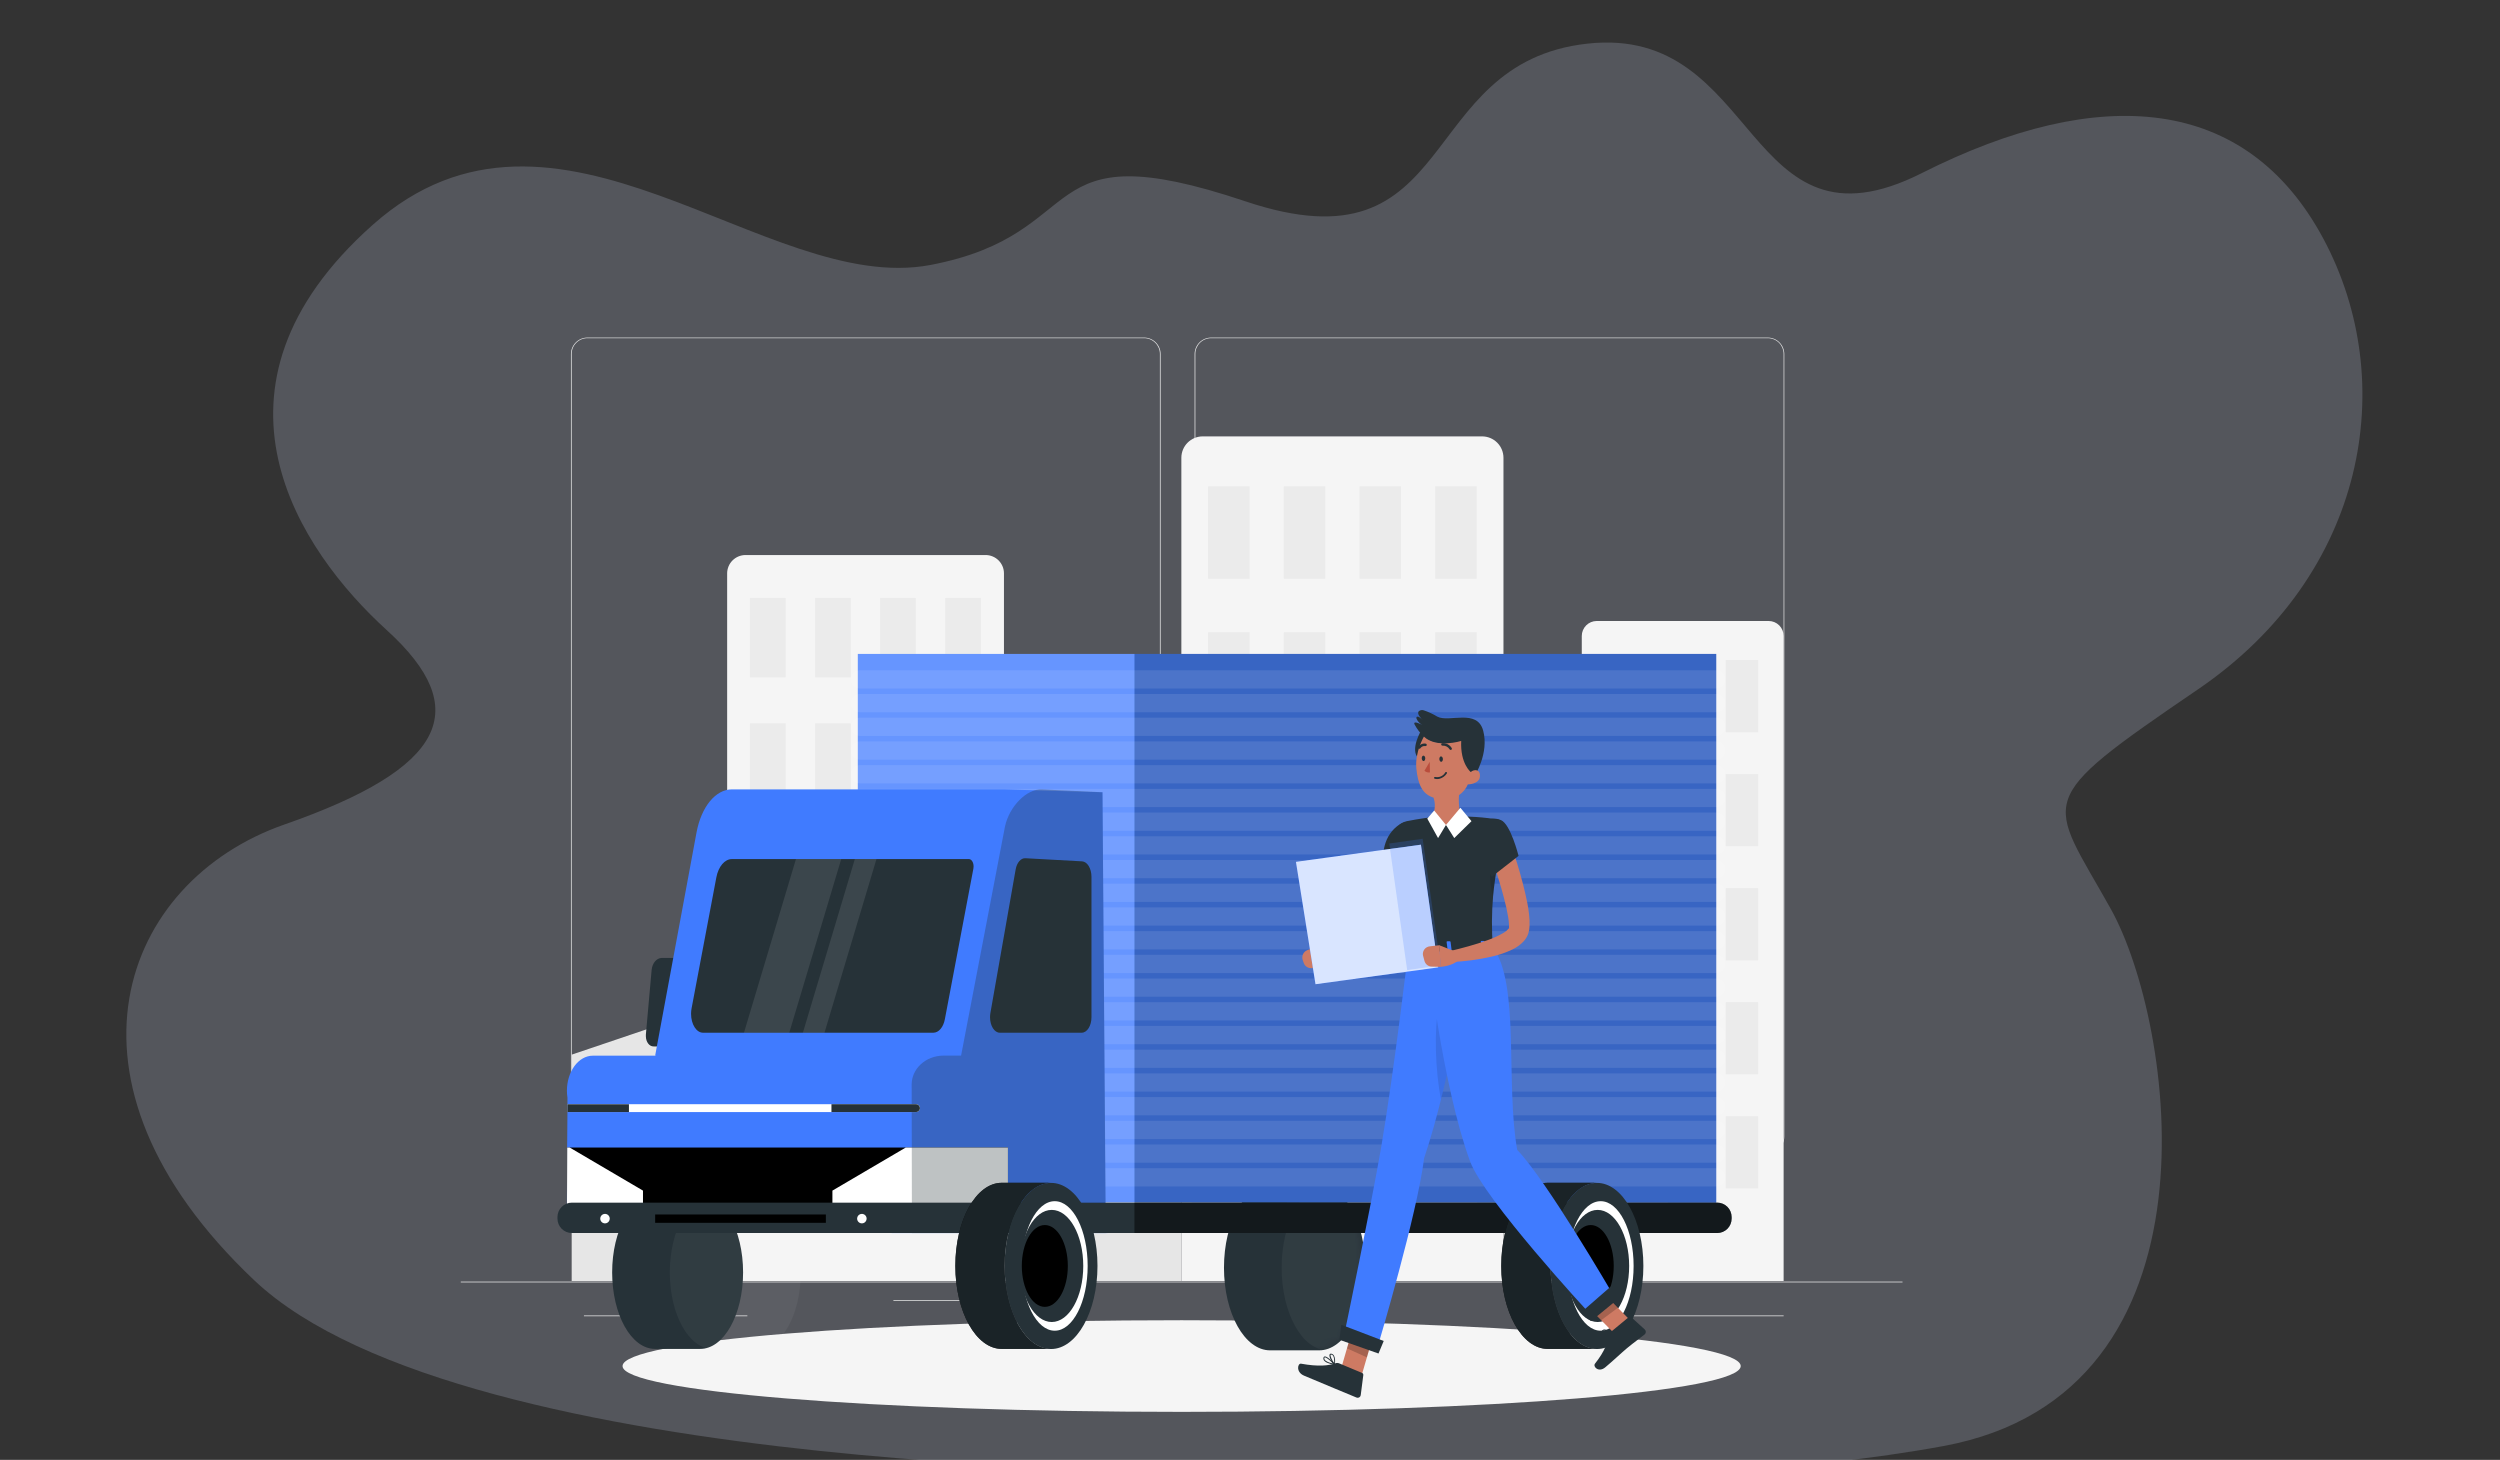 <svg width="274" height="160" viewBox="0 0 274 160" fill="none" xmlns="http://www.w3.org/2000/svg">
<rect x="0" y="0" width="274" height="160" fill="#333333" stroke="none"/>
<path d="M134.261 161.265C134.261 161.265 51.048 162.239 27.869 140.323C4.69 118.407 13.415 96.558 31.163 90.369C48.91 84.179 51.938 77.743 42.387 69.06C32.838 60.378 20.709 42.556 40.847 24.645C60.985 6.734 83.963 32.46 101.962 29.043C119.961 25.628 112.833 14.122 136.502 22.067C160.171 30.013 154.952 6.879 173.982 4.782C193.011 2.685 191.06 28.844 210.633 18.971C230.206 9.096 246.215 10.459 254.63 26.141C263.045 41.823 259.389 62.944 240.929 75.531C222.468 88.118 224.45 87.26 231.349 99.629C238.248 111.998 244.435 152.672 213.027 158.482C181.618 164.291 134.26 161.265 134.26 161.265H134.261Z" fill="#DAE3FE" fill-opacity="0.2"/>
<path d="M208.515 140.469H50.5V140.548H208.515V140.469Z" fill="#EBEBEB"/>
<path d="M105.244 142.484H97.918V142.563H105.244V142.484Z" fill="#EBEBEB"/>
<path d="M195.486 144.178H177.576V144.257H195.486V144.178Z" fill="#EBEBEB"/>
<path d="M81.909 144.178H64V144.257H81.909V144.178Z" fill="#EBEBEB"/>
<path d="M125.4 126.373H64.377C63.9 126.372 63.441 126.182 63.104 125.844C62.766 125.505 62.576 125.047 62.576 124.569V38.789C62.58 38.313 62.772 37.859 63.109 37.524C63.446 37.189 63.902 37.001 64.377 37H125.4C125.878 37 126.337 37.19 126.676 37.529C127.014 37.867 127.204 38.326 127.204 38.804V124.569C127.204 125.047 127.014 125.506 126.676 125.845C126.337 126.183 125.878 126.373 125.4 126.373ZM64.377 37.063C63.92 37.064 63.482 37.246 63.16 37.57C62.837 37.893 62.655 38.332 62.655 38.789V124.569C62.655 125.026 62.837 125.464 63.16 125.788C63.482 126.111 63.92 126.293 64.377 126.294H125.4C125.857 126.293 126.295 126.11 126.618 125.787C126.941 125.464 127.124 125.026 127.125 124.569V38.789C127.124 38.332 126.941 37.894 126.618 37.57C126.295 37.247 125.857 37.065 125.4 37.063H64.377Z" fill="#EBEBEB"/>
<path d="M193.76 126.373H132.734C132.256 126.372 131.798 126.181 131.46 125.843C131.122 125.505 130.931 125.047 130.93 124.569V38.789C130.935 38.313 131.127 37.859 131.465 37.524C131.802 37.189 132.259 37.001 132.734 37H193.76C194.234 37.002 194.689 37.19 195.026 37.525C195.363 37.86 195.554 38.314 195.558 38.789V124.569C195.558 124.805 195.512 125.04 195.422 125.258C195.332 125.477 195.199 125.676 195.032 125.843C194.865 126.011 194.667 126.144 194.449 126.235C194.23 126.326 193.996 126.373 193.76 126.373ZM132.734 37.063C132.277 37.065 131.839 37.247 131.516 37.57C131.193 37.894 131.01 38.332 131.009 38.789V124.569C131.01 125.026 131.193 125.464 131.516 125.787C131.839 126.11 132.277 126.293 132.734 126.294H193.76C194.217 126.293 194.655 126.11 194.978 125.787C195.301 125.464 195.483 125.026 195.485 124.569V38.789C195.483 38.332 195.301 37.894 194.978 37.57C194.655 37.247 194.217 37.065 193.76 37.063H132.734Z" fill="#EBEBEB"/>
<path d="M81.693 60.832H108.018C108.283 60.832 108.545 60.883 108.79 60.985C109.035 61.086 109.257 61.234 109.445 61.422C109.632 61.609 109.78 61.831 109.882 62.076C109.983 62.321 110.035 62.583 110.034 62.848V140.396H79.695V62.845C79.696 62.314 79.906 61.805 80.28 61.428C80.654 61.051 81.162 60.837 81.693 60.832Z" fill="#F5F5F5"/>
<path d="M86.11 65.531H82.197V74.241H86.11V65.531Z" fill="#EBEBEB"/>
<path d="M107.506 65.531H103.594V74.241H107.506V65.531Z" fill="#EBEBEB"/>
<path d="M93.241 65.531H89.328V74.241H93.241V65.531Z" fill="#EBEBEB"/>
<path d="M100.373 65.531H96.461V74.241H100.373V65.531Z" fill="#EBEBEB"/>
<path d="M86.11 79.281H82.197V87.991H86.11V79.281Z" fill="#EBEBEB"/>
<path d="M107.506 79.281H103.594V87.991H107.506V79.281Z" fill="#EBEBEB"/>
<path d="M93.241 79.281H89.328V87.991H93.241V79.281Z" fill="#EBEBEB"/>
<path d="M100.373 79.281H96.461V87.991H100.373V79.281Z" fill="#EBEBEB"/>
<path d="M86.11 93.029H82.197V101.739H86.11V93.029Z" fill="#EBEBEB"/>
<path d="M107.506 93.029H103.594V101.739H107.506V93.029Z" fill="#EBEBEB"/>
<path d="M93.241 93.029H89.328V101.739H93.241V93.029Z" fill="#EBEBEB"/>
<path d="M100.373 93.029H96.461V101.739H100.373V93.029Z" fill="#EBEBEB"/>
<path d="M86.11 106.779H82.197V115.489H86.11V106.779Z" fill="#EBEBEB"/>
<path d="M107.506 106.779H103.594V115.489H107.506V106.779Z" fill="#EBEBEB"/>
<path d="M93.241 106.779H89.328V115.489H93.241V106.779Z" fill="#EBEBEB"/>
<path d="M100.373 106.779H96.461V115.489H100.373V106.779Z" fill="#EBEBEB"/>
<path d="M86.11 120.527H82.197V129.237H86.11V120.527Z" fill="#EBEBEB"/>
<path d="M107.506 120.527H103.594V129.237H107.506V120.527Z" fill="#EBEBEB"/>
<path d="M93.241 120.527H89.328V129.237H93.241V120.527Z" fill="#EBEBEB"/>
<path d="M100.373 120.527H96.461V129.237H100.373V120.527Z" fill="#EBEBEB"/>
<path d="M174.997 68.061H193.845C194.28 68.061 194.697 68.234 195.004 68.542C195.311 68.849 195.485 69.266 195.485 69.701V140.397H173.363V69.704C173.363 69.27 173.535 68.853 173.841 68.545C174.147 68.237 174.563 68.063 174.997 68.061Z" fill="#F5F5F5"/>
<path d="M179.731 72.336H176.176V80.252H179.731V72.336Z" fill="#EBEBEB"/>
<path d="M186.215 72.336H182.66V80.252H186.215V72.336Z" fill="#EBEBEB"/>
<path d="M192.698 72.336H189.143V80.252H192.698V72.336Z" fill="#EBEBEB"/>
<path d="M179.731 84.834H176.176V92.751H179.731V84.834Z" fill="#EBEBEB"/>
<path d="M186.215 84.834H182.66V92.751H186.215V84.834Z" fill="#EBEBEB"/>
<path d="M192.698 84.834H189.143V92.751H192.698V84.834Z" fill="#EBEBEB"/>
<path d="M179.731 97.336H176.176V105.252H179.731V97.336Z" fill="#EBEBEB"/>
<path d="M186.215 97.336H182.66V105.252H186.215V97.336Z" fill="#EBEBEB"/>
<path d="M192.698 97.336H189.143V105.252H192.698V97.336Z" fill="#EBEBEB"/>
<path d="M179.731 109.832H176.176V117.749H179.731V109.832Z" fill="#EBEBEB"/>
<path d="M186.215 109.832H182.66V117.749H186.215V109.832Z" fill="#EBEBEB"/>
<path d="M192.698 109.832H189.143V117.749H192.698V109.832Z" fill="#EBEBEB"/>
<path d="M179.731 122.334H176.176V130.251H179.731V122.334Z" fill="#EBEBEB"/>
<path d="M186.215 122.334H182.66V130.251H186.215V122.334Z" fill="#EBEBEB"/>
<path d="M192.698 122.334H189.143V130.251H192.698V122.334Z" fill="#EBEBEB"/>
<path d="M131.818 47.828H162.435C163.057 47.828 163.654 48.075 164.093 48.515C164.533 48.955 164.78 49.551 164.78 50.173V140.397H129.477V50.173C129.477 49.552 129.723 48.956 130.162 48.516C130.601 48.076 131.197 47.829 131.818 47.828Z" fill="#F5F5F5"/>
<path d="M136.955 53.297H132.404V63.429H136.955V53.297Z" fill="#EBEBEB"/>
<path d="M161.848 53.297H157.297V63.429H161.848V53.297Z" fill="#EBEBEB"/>
<path d="M145.252 53.297H140.701V63.429H145.252V53.297Z" fill="#EBEBEB"/>
<path d="M153.551 53.297H149V63.429H153.551V53.297Z" fill="#EBEBEB"/>
<path d="M136.955 69.295H132.404V79.427H136.955V69.295Z" fill="#EBEBEB"/>
<path d="M161.848 69.295H157.297V79.427H161.848V69.295Z" fill="#EBEBEB"/>
<path d="M145.252 69.295H140.701V79.427H145.252V69.295Z" fill="#EBEBEB"/>
<path d="M153.551 69.295H149V79.427H153.551V69.295Z" fill="#EBEBEB"/>
<path d="M136.955 85.293H132.404V95.425H136.955V85.293Z" fill="#EBEBEB"/>
<path d="M161.848 85.293H157.297V95.425H161.848V85.293Z" fill="#EBEBEB"/>
<path d="M145.252 85.293H140.701V95.425H145.252V85.293Z" fill="#EBEBEB"/>
<path d="M153.551 85.293H149V95.425H153.551V85.293Z" fill="#EBEBEB"/>
<path d="M136.955 101.287H132.404V111.419H136.955V101.287Z" fill="#EBEBEB"/>
<path d="M161.848 101.287H157.297V111.419H161.848V101.287Z" fill="#EBEBEB"/>
<path d="M145.252 101.287H140.701V111.419H145.252V101.287Z" fill="#EBEBEB"/>
<path d="M153.551 101.287H149V111.419H153.551V101.287Z" fill="#EBEBEB"/>
<path d="M136.955 117.281H132.404V127.413H136.955V117.281Z" fill="#EBEBEB"/>
<path d="M161.848 117.281H157.297V127.413H161.848V117.281Z" fill="#EBEBEB"/>
<path d="M145.252 117.281H140.701V127.413H145.252V117.281Z" fill="#EBEBEB"/>
<path d="M153.551 117.281H149V127.413H153.551V117.281Z" fill="#EBEBEB"/>
<path d="M129.474 80.982H110.025V140.399H129.474V80.982Z" fill="#E6E6E6"/>
<path d="M173.376 87.344H164.783V140.396H173.376V87.344Z" fill="#E6E6E6"/>
<path d="M79.678 140.395H62.656V115.59L79.678 109.832V140.395Z" fill="#E6E6E6"/>
<path d="M129.508 154.741C163.349 154.741 190.783 152.492 190.783 149.719C190.783 146.946 163.349 144.697 129.508 144.697C95.666 144.697 68.232 146.946 68.232 149.719C68.232 152.492 95.666 154.741 129.508 154.741Z" fill="#F5F5F5"/>
<path d="M144.577 129.887H139.205C136.408 129.887 134.148 133.941 134.148 138.944C134.148 143.947 136.414 147.998 139.205 147.998H144.577C147.374 147.998 149.634 143.944 149.634 138.944C149.634 133.945 147.374 129.887 144.577 129.887Z" fill="#263238"/>
<mask id="mask0_8176_2345" style="mask-type:luminance" maskUnits="userSpaceOnUse" x="134" y="129" width="16" height="19">
<path d="M144.577 129.887H139.205C136.408 129.887 134.148 133.941 134.148 138.944C134.148 143.947 136.414 147.998 139.205 147.998H144.577C147.374 147.998 149.634 143.944 149.634 138.944C149.634 133.945 147.374 129.887 144.577 129.887Z" fill="white"/>
</mask>
<g mask="url(#mask0_8176_2345)">
<path opacity="0.05" d="M150.898 129.887H145.525C142.728 129.887 140.469 133.941 140.469 138.944C140.469 143.947 142.735 147.998 145.525 147.998H150.898C153.695 147.998 155.954 143.944 155.954 138.944C155.954 133.945 153.695 129.887 150.898 129.887Z" fill="white"/>
</g>
<path d="M188.099 131.827L94.019 131.761V71.668H188.099V131.827Z" fill="#407BFF"/>
<path opacity="0.3" d="M188.096 71.668H124.334V131.824H188.096V71.668Z" fill="#263238"/>
<path opacity="0.2" d="M124.336 71.668H94.019V133.013H124.336V71.668Z" fill="white"/>
<path opacity="0.1" d="M94.246 74.461H188.098" stroke="white" stroke-width="2" stroke-linecap="round" stroke-linejoin="round"/>
<path opacity="0.1" d="M94.246 77.062H188.098" stroke="white" stroke-width="2" stroke-linecap="round" stroke-linejoin="round"/>
<path opacity="0.1" d="M94.246 79.66H188.098" stroke="white" stroke-width="2" stroke-linecap="round" stroke-linejoin="round"/>
<path opacity="0.1" d="M94.246 82.258H188.098" stroke="white" stroke-width="2" stroke-linecap="round" stroke-linejoin="round"/>
<path opacity="0.1" d="M94.246 84.859H188.098" stroke="white" stroke-width="2" stroke-linecap="round" stroke-linejoin="round"/>
<path opacity="0.1" d="M94.246 87.457H188.098" stroke="white" stroke-width="2" stroke-linecap="round" stroke-linejoin="round"/>
<path opacity="0.1" d="M94.246 90.055H188.098" stroke="white" stroke-width="2" stroke-linecap="round" stroke-linejoin="round"/>
<path opacity="0.1" d="M94.246 92.652H188.098" stroke="white" stroke-width="2" stroke-linecap="round" stroke-linejoin="round"/>
<path opacity="0.1" d="M94.246 95.254H188.098" stroke="white" stroke-width="2" stroke-linecap="round" stroke-linejoin="round"/>
<path opacity="0.1" d="M94.246 97.852H188.098" stroke="white" stroke-width="2" stroke-linecap="round" stroke-linejoin="round"/>
<path opacity="0.1" d="M94.246 100.449H188.098" stroke="white" stroke-width="2" stroke-linecap="round" stroke-linejoin="round"/>
<path opacity="0.1" d="M94.246 103.051H188.098" stroke="white" stroke-width="2" stroke-linecap="round" stroke-linejoin="round"/>
<path opacity="0.1" d="M94.246 105.646H188.098" stroke="white" stroke-width="2" stroke-linecap="round" stroke-linejoin="round"/>
<path opacity="0.1" d="M94.246 108.244H188.098" stroke="white" stroke-width="2" stroke-linecap="round" stroke-linejoin="round"/>
<path opacity="0.1" d="M94.246 110.844H188.098" stroke="white" stroke-width="2" stroke-linecap="round" stroke-linejoin="round"/>
<path opacity="0.1" d="M94.246 113.443H188.098" stroke="white" stroke-width="2" stroke-linecap="round" stroke-linejoin="round"/>
<path opacity="0.1" d="M94.246 116.041H188.098" stroke="white" stroke-width="2" stroke-linecap="round" stroke-linejoin="round"/>
<path opacity="0.1" d="M94.246 118.641H188.098" stroke="white" stroke-width="2" stroke-linecap="round" stroke-linejoin="round"/>
<path opacity="0.1" d="M94.246 121.24H188.098" stroke="white" stroke-width="2" stroke-linecap="round" stroke-linejoin="round"/>
<path opacity="0.1" d="M94.246 123.838H188.098" stroke="white" stroke-width="2" stroke-linecap="round" stroke-linejoin="round"/>
<path opacity="0.1" d="M94.246 126.436H188.098" stroke="white" stroke-width="2" stroke-linecap="round" stroke-linejoin="round"/>
<path opacity="0.1" d="M94.246 129.037H188.098" stroke="white" stroke-width="2" stroke-linecap="round" stroke-linejoin="round"/>
<path d="M76.753 131.068H71.782C69.19 131.068 67.092 134.823 67.092 139.456C67.092 144.089 69.19 147.84 71.782 147.84H76.753C79.344 147.84 81.443 144.086 81.443 139.456C81.443 134.826 79.344 131.068 76.753 131.068Z" fill="#263238"/>
<path opacity="0.05" d="M83.076 131.068H78.102C75.51 131.068 73.412 134.823 73.412 139.456C73.412 144.089 75.51 147.84 78.102 147.84H83.076C85.665 147.84 87.766 144.086 87.766 139.456C87.766 134.826 85.665 131.068 83.076 131.068Z" fill="white"/>
<path d="M73.989 114.689H71.638C71.177 114.705 70.797 114.212 70.788 113.586C70.782 113.521 70.782 113.455 70.788 113.39L71.42 106.289C71.499 105.559 71.951 105.025 72.495 104.99H74.868C75.326 104.99 75.705 105.474 75.715 106.099C75.715 106.163 75.715 106.226 75.715 106.289L75.083 113.39C74.988 114.111 74.52 114.67 73.989 114.689Z" fill="#263238"/>
<path d="M76.34 91.234L71.805 115.692L121.178 135.033L120.834 86.832L109.975 86.516H80.23C78.441 86.5 76.864 88.421 76.34 91.234Z" fill="#407BFF"/>
<path d="M113.075 95.167C111.233 95.085 109.58 96.596 109.04 98.849L105.304 114.499H98.115L97.723 135.145H121.371" fill="#407BFF"/>
<path d="M77.049 113.186C76.325 113.186 75.74 112.257 75.74 111.112C75.74 110.913 75.759 110.714 75.797 110.518L78.512 96.158C78.739 94.966 79.435 94.151 80.222 94.154H106.193C106.474 94.154 106.705 94.515 106.705 94.963C106.705 95.043 106.698 95.122 106.683 95.2C106.114 98.158 104.265 107.959 103.557 111.707C103.393 112.585 102.881 113.186 102.293 113.186H77.049Z" fill="#263238"/>
<path d="M100.944 119.549C100.944 119.801 100.926 120.052 100.891 120.301L100.755 121.227L100.676 121.774L100.094 125.769L99.146 132.263L98.884 134.068H62.133V132.263L62.158 125.769L62.193 121.885V120.305C61.877 118.219 62.885 116.196 64.421 115.776C64.601 115.727 64.787 115.702 64.974 115.703H98.113C99.677 115.691 100.944 117.422 100.944 119.549Z" fill="#407BFF"/>
<path d="M119.626 96.097V111.491C119.626 112.423 119.149 113.182 118.558 113.185H109.576C108.985 113.185 108.508 112.426 108.508 111.491C108.508 111.338 108.52 111.186 108.546 111.036L111.314 95.297C111.447 94.542 111.889 94.033 112.382 94.062L118.595 94.403C119.171 94.438 119.626 95.187 119.626 96.097Z" fill="#263238"/>
<path opacity="0.1" d="M92.199 94.154H87.237L81.539 113.186H86.504L92.199 94.154Z" fill="white"/>
<path opacity="0.1" d="M96.061 94.154H93.691L87.996 113.186H90.363L96.061 94.154Z" fill="white"/>
<path d="M110.468 125.77V132.264H62.141L62.166 125.77H110.468Z" fill="black"/>
<path d="M103.738 125.77H99.269L91.232 130.491V132.264H110.469V125.77H103.738Z" fill="white"/>
<path d="M70.471 130.491V132.264H62.141L62.166 125.77H62.438L70.471 130.491Z" fill="white"/>
<path opacity="0.3" d="M121.199 135.147L120.833 86.832L114.196 86.516C112.54 86.434 110.628 88.359 110.145 90.59L105.335 115.692H103.461C101.356 115.692 99.915 117.225 99.918 118.852L99.946 135.153H121.199" fill="#263238"/>
<path d="M100.824 121.454C100.823 121.514 100.81 121.573 100.785 121.628C100.76 121.682 100.723 121.731 100.678 121.77C100.601 121.842 100.499 121.882 100.394 121.881H62.195V121.021H100.403C100.476 121.022 100.548 121.04 100.611 121.076C100.675 121.111 100.728 121.162 100.767 121.224C100.807 121.294 100.826 121.374 100.824 121.454Z" fill="white"/>
<path d="M68.932 121.025V121.885H62.182L62.185 121.025H68.932Z" fill="#263238"/>
<path d="M100.823 121.454C100.822 121.514 100.809 121.573 100.784 121.628C100.759 121.682 100.722 121.731 100.677 121.77C100.6 121.842 100.498 121.882 100.393 121.881H91.127V121.021H100.393C100.466 121.022 100.537 121.04 100.601 121.076C100.664 121.111 100.718 121.162 100.756 121.224C100.8 121.293 100.823 121.373 100.823 121.454Z" fill="#263238"/>
<path d="M189.785 133.389V133.559C189.785 133.978 189.619 134.38 189.322 134.677C189.026 134.973 188.624 135.14 188.205 135.14H62.678C62.259 135.14 61.857 134.973 61.56 134.677C61.264 134.38 61.098 133.978 61.098 133.559V133.389C61.098 132.97 61.264 132.568 61.56 132.271C61.857 131.975 62.259 131.809 62.678 131.809H188.205C188.624 131.809 189.026 131.975 189.322 132.271C189.619 132.568 189.785 132.97 189.785 133.389Z" fill="#263238"/>
<path d="M90.514 133.107H71.805V134.021H90.514V133.107Z" fill="black"/>
<path d="M66.828 133.562C66.828 133.665 66.797 133.766 66.74 133.852C66.683 133.938 66.602 134.004 66.507 134.044C66.412 134.083 66.307 134.094 66.206 134.074C66.105 134.054 66.012 134.005 65.939 133.932C65.866 133.86 65.816 133.767 65.796 133.666C65.775 133.565 65.785 133.46 65.824 133.365C65.863 133.27 65.929 133.188 66.015 133.13C66.1 133.073 66.2 133.042 66.303 133.041C66.372 133.041 66.44 133.054 66.504 133.08C66.568 133.106 66.626 133.144 66.674 133.193C66.723 133.241 66.762 133.299 66.788 133.362C66.814 133.426 66.828 133.494 66.828 133.562Z" fill="white"/>
<path d="M94.982 133.562C94.982 133.666 94.952 133.766 94.894 133.852C94.837 133.938 94.756 134.005 94.66 134.044C94.565 134.084 94.46 134.094 94.359 134.074C94.258 134.054 94.165 134.004 94.092 133.931C94.019 133.858 93.97 133.765 93.95 133.664C93.929 133.563 93.94 133.458 93.979 133.363C94.019 133.268 94.085 133.186 94.171 133.129C94.257 133.072 94.358 133.041 94.461 133.041C94.529 133.041 94.597 133.055 94.66 133.081C94.724 133.107 94.781 133.145 94.83 133.194C94.878 133.242 94.916 133.3 94.943 133.363C94.969 133.426 94.982 133.494 94.982 133.562Z" fill="white"/>
<path d="M110.101 138.74C110.101 133.712 112.379 129.635 115.192 129.635H109.791C106.982 129.635 104.703 133.712 104.703 138.74C104.703 143.768 106.982 147.841 109.791 147.841H115.192C112.379 147.851 110.101 143.777 110.101 138.74Z" fill="black"/>
<path opacity="0.7" d="M110.101 138.74C110.101 133.712 112.379 129.635 115.192 129.635H109.791C106.982 129.635 104.703 133.712 104.703 138.74C104.703 143.768 106.982 147.841 109.791 147.841H115.192C112.379 147.851 110.101 143.777 110.101 138.74Z" fill="#263238"/>
<path d="M115.193 147.854C118.005 147.854 120.284 143.778 120.284 138.749C120.284 133.721 118.005 129.645 115.193 129.645C112.381 129.645 110.102 133.721 110.102 138.749C110.102 143.778 112.381 147.854 115.193 147.854Z" fill="#263238"/>
<path d="M115.599 145.846C117.593 145.846 119.208 142.669 119.208 138.748C119.208 134.828 117.593 131.65 115.599 131.65C113.606 131.65 111.99 134.828 111.99 138.748C111.99 142.669 113.606 145.846 115.599 145.846Z" fill="white"/>
<path d="M115.271 144.893C117.178 144.893 118.725 142.142 118.725 138.749C118.725 135.356 117.178 132.605 115.271 132.605C113.363 132.605 111.816 135.356 111.816 138.749C111.816 142.142 113.363 144.893 115.271 144.893Z" fill="#263238"/>
<path d="M114.512 143.233C115.905 143.233 117.034 141.225 117.034 138.748C117.034 136.271 115.905 134.264 114.512 134.264C113.119 134.264 111.99 136.271 111.99 138.748C111.99 141.225 113.119 143.233 114.512 143.233Z" fill="black"/>
<path opacity="0.5" d="M189.784 133.389V133.559C189.784 133.978 189.617 134.38 189.321 134.677C189.025 134.973 188.623 135.14 188.204 135.14H124.334V131.809H188.204C188.623 131.809 189.025 131.975 189.321 132.271C189.617 132.568 189.784 132.97 189.784 133.389Z" fill="black"/>
<path d="M169.936 138.74C169.936 133.712 172.215 129.635 175.024 129.635H169.626C166.814 129.635 164.535 133.712 164.535 138.74C164.535 143.768 166.814 147.841 169.626 147.841H175.018C172.215 147.851 169.936 143.777 169.936 138.74Z" fill="black"/>
<path opacity="0.7" d="M169.936 138.74C169.936 133.712 172.215 129.635 175.024 129.635H169.626C166.814 129.635 164.535 133.712 164.535 138.74C164.535 143.768 166.814 147.841 169.626 147.841H175.018C172.215 147.851 169.936 143.777 169.936 138.74Z" fill="#263238"/>
<path d="M175.023 147.854C177.835 147.854 180.114 143.778 180.114 138.749C180.114 133.721 177.835 129.645 175.023 129.645C172.211 129.645 169.932 133.721 169.932 138.749C169.932 143.778 172.211 147.854 175.023 147.854Z" fill="#263238"/>
<path d="M175.435 145.846C177.428 145.846 179.044 142.669 179.044 138.748C179.044 134.828 177.428 131.65 175.435 131.65C173.442 131.65 171.826 134.828 171.826 138.748C171.826 142.669 173.442 145.846 175.435 145.846Z" fill="white"/>
<path d="M175.103 144.893C177.01 144.893 178.557 142.142 178.557 138.749C178.557 135.356 177.01 132.605 175.103 132.605C173.195 132.605 171.648 135.356 171.648 138.749C171.648 142.142 173.195 144.893 175.103 144.893Z" fill="#263238"/>
<path d="M174.344 143.233C175.737 143.233 176.866 141.225 176.866 138.748C176.866 136.271 175.737 134.264 174.344 134.264C172.951 134.264 171.822 136.271 171.822 138.748C171.822 141.225 172.951 143.233 174.344 143.233Z" fill="black"/>
<path d="M154.43 94.2C154.367 95.417 154.257 96.592 154.076 97.79C153.921 99.027 153.65 100.247 153.267 101.434C153.147 101.78 152.995 102.114 152.815 102.433C152.69 102.648 152.537 102.845 152.36 103.02L152.272 103.103L152.221 103.141L152.196 103.163L152.089 103.235L151.877 103.384C151.34 103.728 150.776 104.027 150.189 104.278C149.076 104.767 147.92 105.15 146.735 105.422L146.324 104.297C147.329 103.741 148.359 103.172 149.298 102.581C149.757 102.3 150.198 101.991 150.619 101.655L150.758 101.538L150.828 101.478C150.828 101.478 150.856 101.431 150.891 101.355C150.983 101.151 151.059 100.939 151.118 100.723C151.261 100.203 151.374 99.675 151.457 99.143C151.555 98.593 151.634 98.034 151.7 97.465C151.829 96.336 151.94 95.18 152.016 94.055L154.43 94.2Z" fill="#CE7A63"/>
<path d="M147.073 104.313L145.133 103.713L145.496 106.061C145.496 106.061 146.76 105.903 147.392 105.195L147.073 104.313Z" fill="#CE7A63"/>
<path d="M142.781 105.224L142.889 105.54C142.949 105.714 143.065 105.864 143.218 105.967C143.372 106.071 143.554 106.121 143.739 106.112L144.728 106.067L144.361 103.713L143.274 104.14C143.068 104.222 142.901 104.38 142.81 104.582C142.718 104.784 142.707 105.014 142.781 105.224Z" fill="#CE7A63"/>
<path d="M156.725 91.922C156.725 92.655 156.371 94.102 156.068 95.189C155.844 95.97 155.657 96.564 155.657 96.564L155.212 96.454L151.539 95.524C151.482 93.628 151.555 91.564 153.436 90.326C154.611 89.548 156.716 90.616 156.725 91.922Z" fill="#263238"/>
<path opacity="0.3" d="M156.721 92.048C156.481 91.795 155.937 91.751 154.752 92.127C153.055 92.664 152.581 94.523 152.559 95.784L155.21 96.454L155.438 96.514L155.656 96.564C155.656 96.564 155.747 96.267 155.88 95.815C155.934 95.632 156 95.417 156.063 95.183C156.38 94.161 156.6 93.111 156.721 92.048Z" fill="black"/>
<path d="M149.186 150.919L146.945 150.135L148.355 145.281L150.592 146.068L149.186 150.919Z" fill="#CE7A63"/>
<path d="M179.124 145.168L177.301 146.527L173.568 142.744L175.392 141.385L179.124 145.168Z" fill="#CE7A63"/>
<path d="M176.555 145.973L178.524 144.346C178.557 144.317 178.6 144.301 178.644 144.301C178.688 144.301 178.73 144.317 178.764 144.346L180.274 145.717C180.308 145.751 180.335 145.791 180.354 145.835C180.372 145.879 180.381 145.927 180.381 145.975C180.381 146.023 180.372 146.07 180.354 146.114C180.335 146.158 180.308 146.199 180.274 146.232L180.243 146.261C179.548 146.817 179.181 147.051 178.315 147.765C177.784 148.204 176.668 149.257 175.932 149.863C175.196 150.47 174.557 149.778 174.81 149.459C175.938 148.031 176.201 147.089 176.333 146.318C176.365 146.181 176.443 146.059 176.555 145.973Z" fill="#263238"/>
<path d="M146.795 149.434L149.285 150.473C149.329 150.493 149.366 150.526 149.39 150.568C149.414 150.61 149.424 150.659 149.418 150.707L149.136 152.904C149.125 152.992 149.08 153.072 149.01 153.126C148.94 153.181 148.851 153.205 148.763 153.194C148.731 153.191 148.699 153.182 148.669 153.169C147.787 152.812 147.373 152.635 146.279 152.177L142.923 150.771C142.013 150.388 142.209 149.389 142.607 149.462C144.45 149.797 145.638 149.687 146.365 149.412C146.434 149.387 146.508 149.376 146.582 149.38C146.656 149.383 146.728 149.402 146.795 149.434Z" fill="#263238"/>
<path opacity="0.2" d="M148.355 145.283L147.631 147.783L149.811 148.769L150.595 146.067L148.355 145.283Z" fill="black"/>
<path opacity="0.2" d="M175.395 141.385L173.568 142.744L175.493 144.694L177.316 143.335L175.395 141.385Z" fill="black"/>
<path d="M163.615 103.787L154.387 103.92C153.123 96.774 152.807 93.364 152.807 91.724C152.805 91.315 152.946 90.918 153.206 90.602C153.465 90.286 153.827 90.07 154.229 89.992C154.791 89.882 155.493 89.755 156.198 89.657C156.438 89.626 156.681 89.594 156.921 89.569C158.315 89.449 159.715 89.429 161.112 89.509C161.321 89.509 161.526 89.528 161.744 89.54C162.692 89.6 163.558 89.72 164.174 89.815C164.396 89.851 164.594 89.973 164.726 90.155C164.857 90.337 164.911 90.564 164.876 90.785C164.877 90.801 164.877 90.817 164.876 90.833C164.604 92.097 164.383 93.219 164.206 94.217C163.925 95.798 163.748 97.087 163.643 98.212C163.485 100.067 163.476 101.931 163.615 103.787Z" fill="#263238"/>
<path opacity="0.1" d="M163.639 98.221C163.174 96.827 163.2 93.935 163.699 93L164.208 94.223C163.92 95.813 163.743 97.096 163.639 98.221Z" fill="black"/>
<path d="M154.385 103.918C154.385 103.918 152.805 117.352 151.379 125.724C150.251 132.278 147.4 145.921 147.4 145.921L151.101 147.233C151.101 147.233 155.339 133.012 156.082 126.938C159.068 118.18 161.217 103.852 161.217 103.852L154.385 103.918Z" fill="#407BFF"/>
<path d="M146.801 146.839L151.083 148.346L151.655 146.971L147.009 145.195L146.801 146.839Z" fill="#263238"/>
<path opacity="0.1" d="M159.063 107.91L157.679 110.561C157.173 112.558 157.293 117.419 157.935 120.491C159.085 115.861 160.005 110.988 160.577 107.717L159.063 107.91Z" fill="black"/>
<path d="M156.389 103.919C156.389 103.919 158.042 118.955 161.129 127.305C162.678 131.492 174.165 143.906 174.165 143.906L176.757 141.833C176.757 141.833 169.472 129.308 166.287 126.031C164.988 118.763 166.622 107.866 163.604 103.789L156.389 103.919Z" fill="#407BFF"/>
<path d="M174.383 144.793L177.423 142.303L176.601 140.953L173.273 143.851L174.383 144.793Z" fill="#263238"/>
<path d="M163.759 103.246L164.186 104.064C164.218 104.127 164.145 104.197 164.038 104.197L154.354 104.336C154.269 104.336 154.203 104.295 154.193 104.244L154.102 103.419C154.102 103.363 154.168 103.312 154.256 103.312L163.605 103.176C163.634 103.174 163.664 103.18 163.691 103.192C163.718 103.204 163.741 103.222 163.759 103.246Z" fill="#263238"/>
<path d="M162.505 104.314H162.761C162.809 104.314 162.847 104.286 162.844 104.257L162.708 103.183C162.708 103.151 162.663 103.129 162.613 103.129H162.376C162.325 103.129 162.287 103.157 162.294 103.186L162.426 104.257C162.411 104.282 162.458 104.314 162.505 104.314Z" fill="#407BFF"/>
<path d="M155.05 104.415H155.303C155.354 104.415 155.389 104.386 155.385 104.355L155.256 103.283C155.256 103.252 155.205 103.227 155.155 103.227H154.902C154.851 103.227 154.813 103.255 154.817 103.287L154.949 104.358C154.956 104.39 155 104.415 155.05 104.415Z" fill="#407BFF"/>
<path d="M158.778 104.355H159.03C159.081 104.355 159.119 104.326 159.116 104.295L158.983 103.223C158.983 103.188 158.936 103.163 158.885 103.166H158.632C158.582 103.166 158.547 103.195 158.547 103.226L158.68 104.298C158.676 104.336 158.727 104.355 158.778 104.355Z" fill="#407BFF"/>
<path d="M142.035 94.459L155.732 92.578L157.628 106.025L144.178 107.871L142.035 94.459Z" fill="#407BFF"/>
<path opacity="0.8" d="M142.035 94.459L155.732 92.578L157.628 106.025L144.178 107.871L142.035 94.459Z" fill="white"/>
<path opacity="0.2" d="M155.919 91.93L152.262 92.447L154.224 106.32L157.881 105.803L155.919 91.93Z" fill="#407BFF"/>
<path d="M159.615 104.333L157.719 103.59L157.905 105.96C157.905 105.96 159.169 105.897 159.849 105.236L159.615 104.333Z" fill="#CE7A63"/>
<path d="M165.58 92.531C166.089 93.953 166.528 95.376 166.901 96.829C167.091 97.559 167.268 98.293 167.41 99.041C167.479 99.421 167.539 99.806 167.584 100.208C167.634 100.627 167.652 101.05 167.637 101.472C167.628 101.747 167.586 102.019 167.511 102.284C167.407 102.609 167.233 102.908 167.002 103.159C166.664 103.521 166.262 103.818 165.817 104.035C165.088 104.389 164.32 104.657 163.529 104.834C162.05 105.177 160.542 105.379 159.025 105.438L158.877 104.246C159.569 104.082 160.277 103.899 160.966 103.706C161.655 103.513 162.341 103.298 162.998 103.058C163.626 102.842 164.231 102.566 164.806 102.233C165.014 102.111 165.2 101.954 165.356 101.769C165.397 101.706 165.397 101.69 165.39 101.69C165.397 101.596 165.397 101.502 165.39 101.409C165.378 101.102 165.346 100.797 165.292 100.495C165.242 100.179 165.172 99.825 165.096 99.478C164.938 98.801 164.761 98.109 164.562 97.417C164.167 96.046 163.722 94.652 163.276 93.309L165.58 92.531Z" fill="#CE7A63"/>
<path d="M155.972 104.758L156.12 105.308C156.165 105.485 156.266 105.642 156.408 105.756C156.55 105.87 156.725 105.935 156.907 105.94L157.925 105.969L157.738 103.602L156.702 103.718C156.592 103.73 156.485 103.762 156.388 103.815C156.29 103.867 156.204 103.938 156.134 104.024C156.064 104.11 156.012 104.208 155.981 104.314C155.949 104.42 155.938 104.531 155.95 104.641C155.954 104.681 155.962 104.72 155.972 104.758Z" fill="#CE7A63"/>
<path d="M164.502 89.883C165.564 90.316 166.433 93.805 166.433 93.805L163.5 96.096C163.5 96.096 161.421 92.841 161.844 91.428C162.204 90.234 163.149 89.336 164.502 89.883Z" fill="#263238"/>
<path d="M175.839 146.959H175.801C175.748 146.956 175.697 146.939 175.652 146.91C175.608 146.881 175.571 146.842 175.545 146.795C175.527 146.768 175.515 146.737 175.512 146.704C175.51 146.671 175.516 146.638 175.53 146.608C175.659 146.356 176.478 146.255 176.566 146.245C176.577 146.243 176.587 146.244 176.597 146.249C176.607 146.253 176.615 146.261 176.62 146.27C176.626 146.279 176.629 146.29 176.629 146.3C176.629 146.311 176.626 146.321 176.62 146.33C176.449 146.561 176.117 146.94 175.839 146.959ZM176.456 146.368C176.14 146.416 175.694 146.52 175.631 146.659C175.623 146.671 175.619 146.685 175.619 146.699C175.619 146.713 175.623 146.726 175.631 146.738C175.646 146.77 175.669 146.798 175.699 146.818C175.728 146.838 175.763 146.85 175.798 146.852C175.956 146.852 176.209 146.681 176.462 146.368H176.456Z" fill="#263238"/>
<path d="M176.526 146.346C176.251 146.346 175.701 146.248 175.578 146.03C175.558 145.992 175.552 145.949 175.56 145.907C175.568 145.865 175.59 145.827 175.622 145.799C175.65 145.768 175.684 145.744 175.723 145.728C175.761 145.713 175.802 145.705 175.843 145.707C176.175 145.707 176.596 146.216 176.608 146.245C176.613 146.252 176.615 146.261 176.615 146.27C176.615 146.279 176.613 146.288 176.608 146.295C176.606 146.304 176.6 146.313 176.593 146.319C176.586 146.325 176.577 146.329 176.567 146.33L176.526 146.346ZM175.824 145.821C175.78 145.825 175.738 145.846 175.708 145.878C175.66 145.929 175.67 145.96 175.682 145.985C175.755 146.124 176.188 146.238 176.466 146.238C176.308 146.039 176.093 145.893 175.85 145.818L175.824 145.821Z" fill="#263238"/>
<path d="M145.522 149.382C145.347 149.325 145.193 149.215 145.083 149.066C145.058 149.023 145.043 148.974 145.038 148.924C145.034 148.873 145.041 148.823 145.058 148.776C145.066 148.748 145.082 148.724 145.103 148.704C145.124 148.685 145.15 148.671 145.178 148.665C145.469 148.611 146.154 149.348 146.287 149.496C146.293 149.505 146.297 149.516 146.297 149.528C146.297 149.539 146.293 149.55 146.287 149.559C146.282 149.569 146.273 149.577 146.263 149.582C146.253 149.586 146.241 149.587 146.23 149.585C145.988 149.541 145.751 149.473 145.522 149.382ZM145.304 148.788C145.272 148.773 145.236 148.766 145.2 148.769C145.2 148.769 145.172 148.769 145.159 148.807C145.146 148.84 145.141 148.875 145.145 148.91C145.148 148.946 145.159 148.979 145.178 149.009C145.276 149.18 145.614 149.341 146.094 149.446C145.869 149.187 145.604 148.965 145.311 148.788H145.304Z" fill="#263238"/>
<path d="M146.226 149.579H146.207C145.976 149.348 145.6 148.656 145.73 148.435C145.758 148.387 145.818 148.337 145.954 148.375C146.463 148.523 146.308 149.509 146.298 149.55C146.298 149.561 146.295 149.571 146.288 149.578C146.281 149.586 146.271 149.591 146.261 149.591C146.254 149.593 146.247 149.592 146.241 149.59C146.235 149.588 146.23 149.584 146.226 149.579ZM145.973 148.476H145.941C145.891 148.46 145.853 148.476 145.84 148.476C145.764 148.605 146.008 149.127 146.229 149.405C146.226 149.162 146.257 148.602 145.973 148.476Z" fill="#263238"/>
<path d="M155.764 80.053C155.764 80.053 154.5 82.167 155.448 83.093C156.396 84.019 156.674 80.735 156.674 80.735L155.764 80.053Z" fill="#263238"/>
<path d="M161.636 85.014C161.636 85.014 163.216 82.542 162.558 80.087C161.901 77.631 158.829 79.218 157.534 78.544C157.059 78.256 156.553 78.022 156.026 77.846C155.941 77.821 155.852 77.816 155.765 77.83C155.678 77.845 155.595 77.88 155.524 77.931C155.208 78.21 155.758 78.731 155.928 78.927C155.823 78.805 155.702 78.699 155.568 78.611C155.4 78.5 155.176 78.491 155.252 78.772C155.382 79.074 155.615 79.321 155.909 79.467C155.786 79.398 155.056 79.028 155.005 79.259C154.999 79.315 155.014 79.371 155.046 79.417C155.52 80.302 156.475 81.414 157.575 81.436C158.899 81.455 160.163 85.181 161.636 85.014Z" fill="#263238"/>
<path d="M162.196 85.125C162.114 85.96 160.875 85.969 160.875 85.969C160.672 86.447 160.335 86.855 159.905 87.145C159.867 87.649 159.884 88.155 159.955 88.655C160.164 89.442 160.429 89.714 160.761 89.891L160.496 90.153C159.988 90.446 159.413 90.606 158.827 90.618L158.479 90.416L158.024 90.488C156.76 90.074 157.076 89.224 157.076 89.224C157.307 88.647 157.319 88.005 157.111 87.42C155.897 87.04 155.401 85.985 155.231 84.209C155.06 82.433 156.059 80.732 156.059 80.732C157.43 82.057 160.148 81.207 160.148 81.207C160.031 83.697 161.194 84.616 161.194 84.616C161.576 84.275 162.275 84.294 162.196 85.125Z" fill="#CE7A63"/>
<path d="M157.783 85.351C158.109 85.26 158.391 85.053 158.576 84.769C158.591 84.747 158.596 84.72 158.592 84.693C158.587 84.667 158.572 84.643 158.55 84.627C158.54 84.619 158.527 84.614 158.514 84.61C158.501 84.607 158.488 84.607 158.475 84.609C158.462 84.611 158.449 84.615 158.437 84.622C158.426 84.629 158.416 84.638 158.408 84.649C158.302 84.841 158.136 84.994 157.937 85.085C157.737 85.176 157.514 85.2 157.299 85.155C157.273 85.147 157.246 85.15 157.222 85.162C157.198 85.175 157.181 85.196 157.173 85.221C157.165 85.247 157.167 85.275 157.179 85.3C157.192 85.324 157.213 85.342 157.239 85.351C157.417 85.398 157.604 85.398 157.783 85.351Z" fill="#263238"/>
<path d="M158.142 83.178C158.142 83.34 158.079 83.479 157.971 83.495C157.864 83.51 157.766 83.378 157.753 83.216C157.741 83.055 157.82 82.9 157.927 82.9C158.035 82.9 158.129 83.014 158.142 83.178Z" fill="#263238"/>
<path d="M156.209 83.096C156.209 83.257 156.146 83.396 156.039 83.412C155.931 83.428 155.836 83.295 155.824 83.134C155.811 82.973 155.887 82.834 155.994 82.818C156.102 82.802 156.2 82.931 156.209 83.096Z" fill="#263238"/>
<path d="M156.721 84.659L156.699 83.49L156.117 84.476C156.198 84.55 156.294 84.605 156.398 84.637C156.503 84.668 156.613 84.676 156.721 84.659Z" fill="#BA4D3C"/>
<path d="M159.025 82.191C159.039 82.188 159.051 82.181 159.063 82.172C159.078 82.163 159.092 82.151 159.102 82.137C159.113 82.122 159.12 82.106 159.125 82.089C159.129 82.071 159.129 82.053 159.126 82.035C159.123 82.018 159.117 82.001 159.107 81.986C159.002 81.809 158.849 81.666 158.666 81.572C158.484 81.478 158.278 81.438 158.073 81.455C158.056 81.457 158.038 81.462 158.023 81.471C158.007 81.48 157.994 81.492 157.983 81.506C157.972 81.52 157.964 81.536 157.959 81.554C157.955 81.571 157.954 81.589 157.957 81.607C157.961 81.642 157.98 81.674 158.008 81.696C158.037 81.718 158.073 81.728 158.108 81.724C158.261 81.714 158.414 81.747 158.549 81.818C158.684 81.889 158.798 81.997 158.876 82.128C158.891 82.153 158.913 82.173 158.94 82.184C158.967 82.196 158.996 82.198 159.025 82.191Z" fill="#263238"/>
<path d="M155.596 82.063C155.632 82.054 155.662 82.031 155.682 82C155.738 81.914 155.819 81.847 155.913 81.806C156.007 81.765 156.111 81.752 156.213 81.769C156.23 81.773 156.248 81.773 156.265 81.769C156.283 81.766 156.3 81.759 156.314 81.749C156.329 81.739 156.342 81.726 156.351 81.711C156.361 81.696 156.368 81.679 156.371 81.662C156.377 81.626 156.369 81.59 156.349 81.56C156.329 81.531 156.298 81.51 156.263 81.504C156.107 81.475 155.945 81.493 155.8 81.558C155.654 81.622 155.532 81.729 155.448 81.864C155.43 81.895 155.425 81.932 155.434 81.966C155.443 82.001 155.465 82.031 155.495 82.05C155.526 82.067 155.562 82.071 155.596 82.063Z" fill="#263238"/>
<path d="M161.275 90.001L160.596 90.665L159.386 91.853L158.93 91.129L158.479 90.415L160.059 88.531L161.209 89.922L161.275 90.001Z" fill="white"/>
<path d="M158.478 90.415L158.127 91L157.612 91.853L156.43 89.72L157.185 88.832L158.478 90.415Z" fill="white"/>
</svg>

